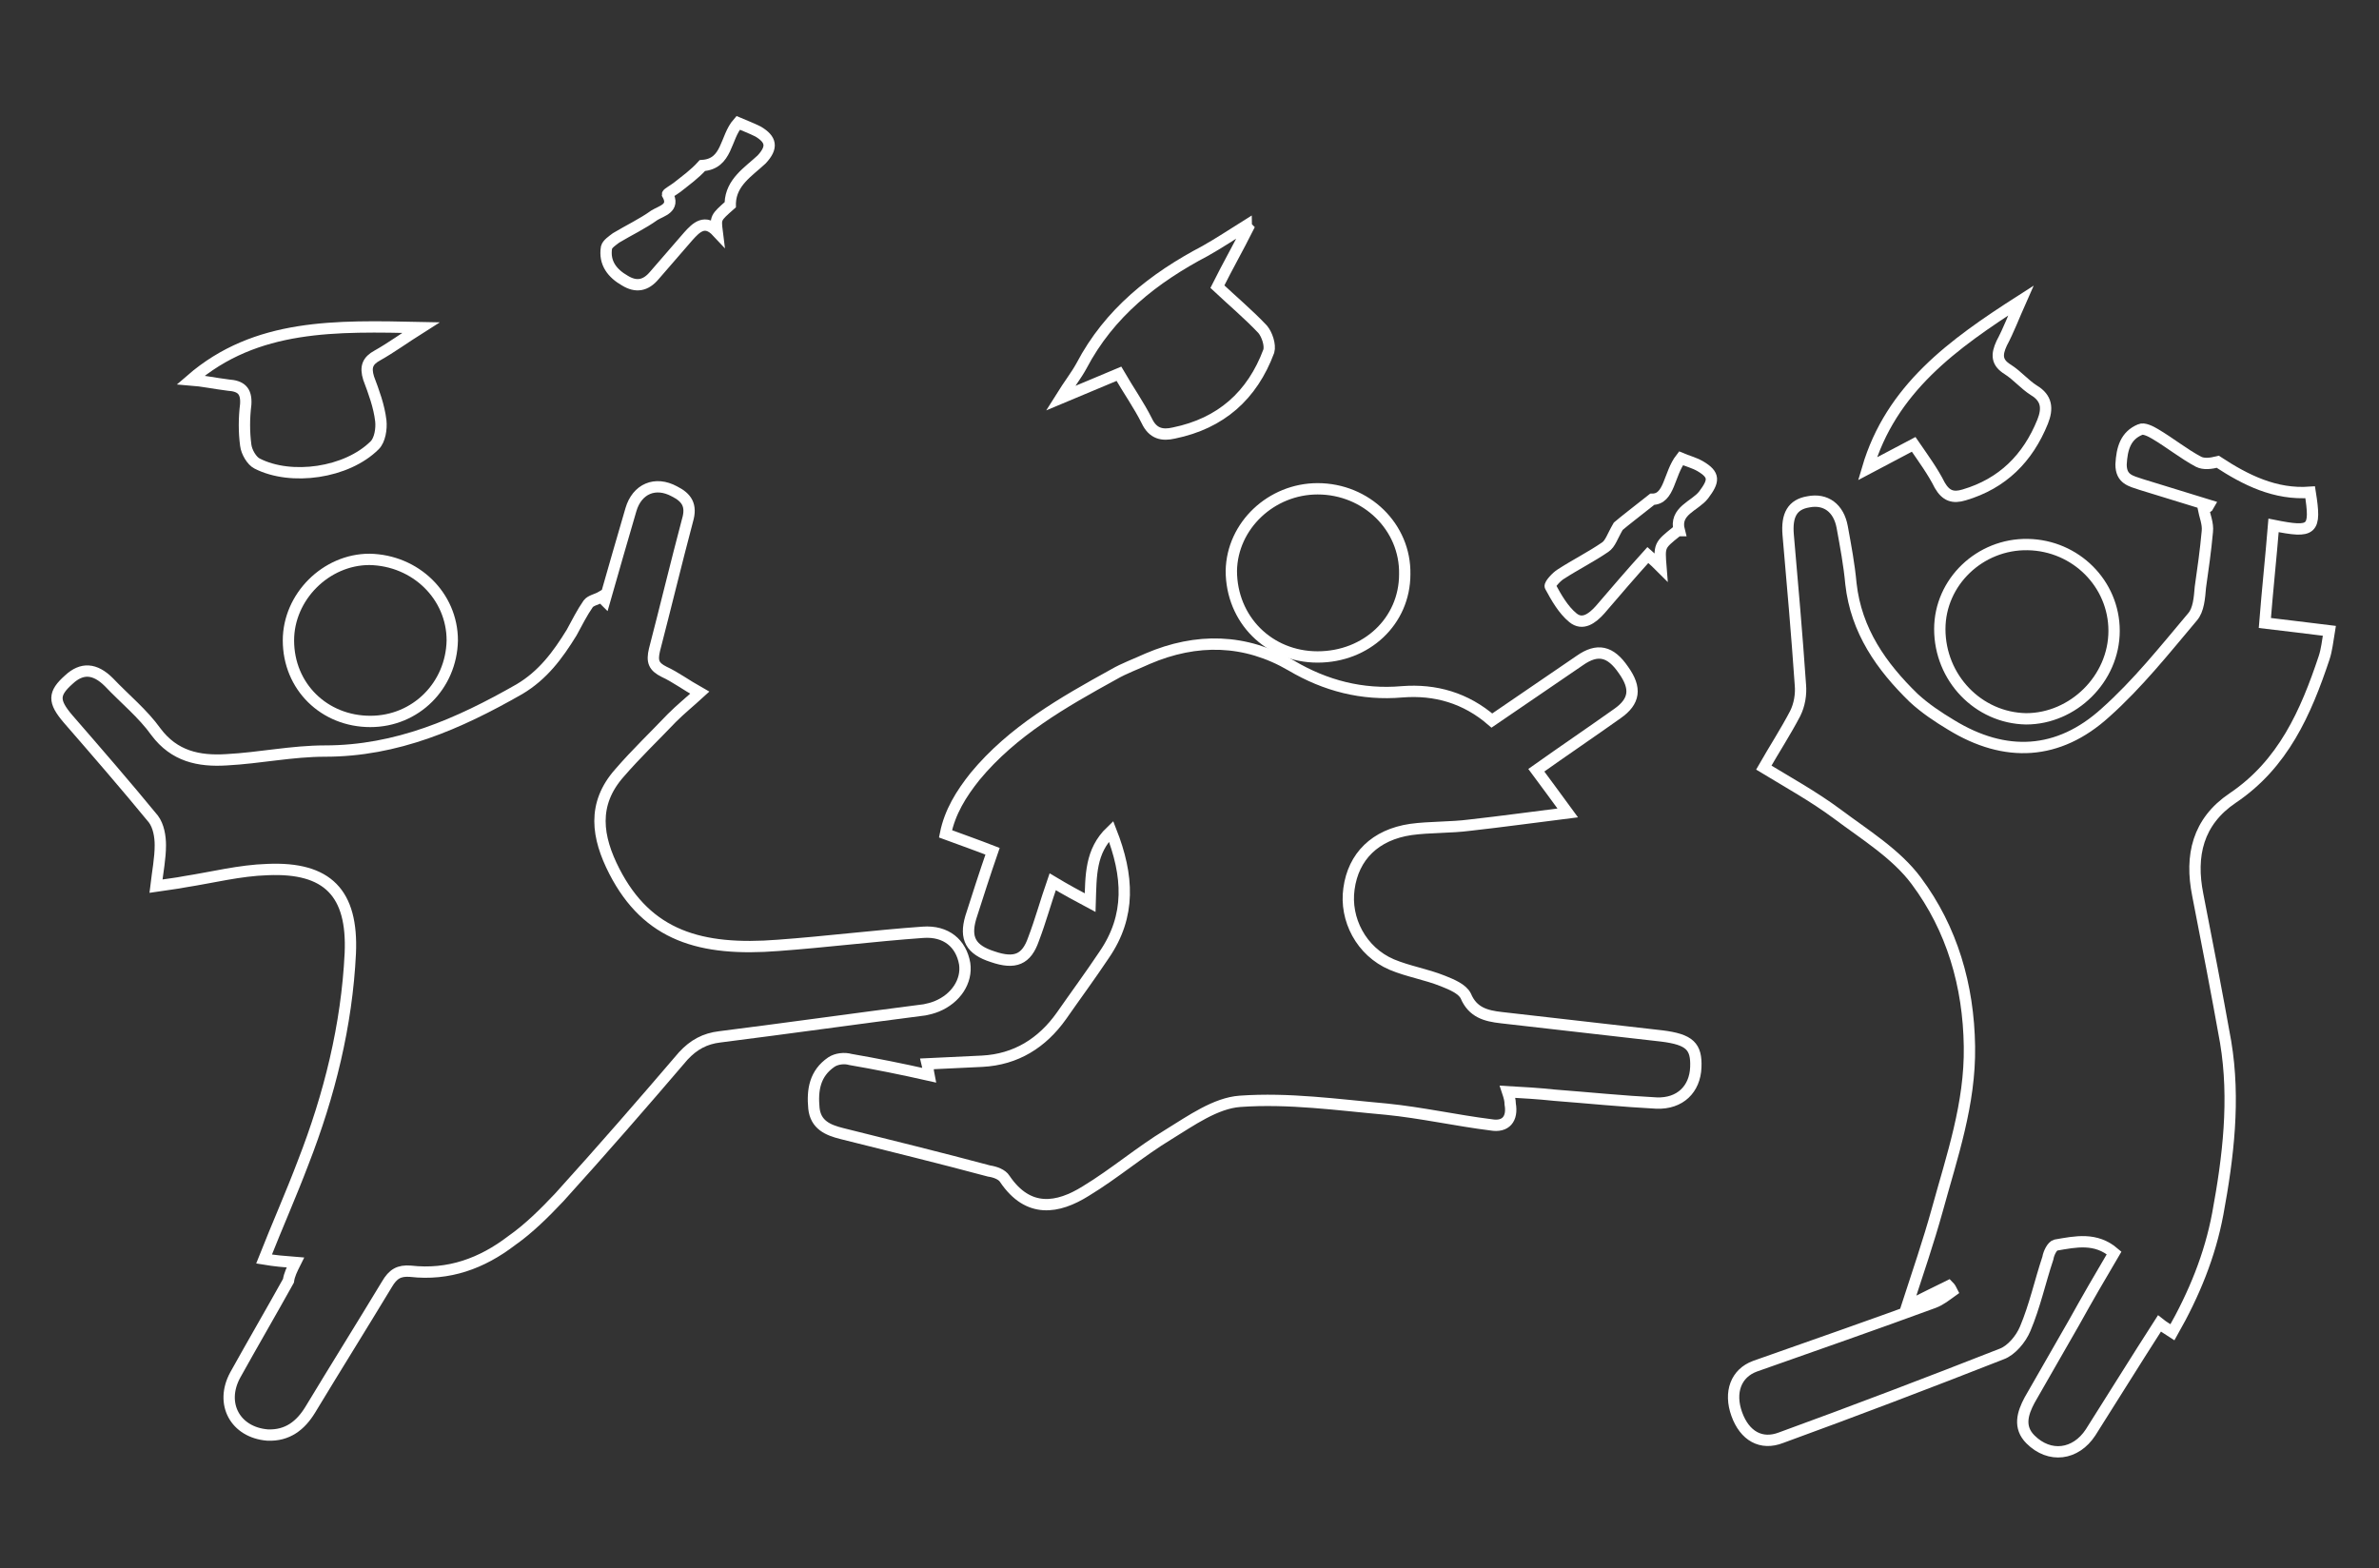 <?xml version="1.0" encoding="utf-8"?>
<!-- Generator: Adobe Illustrator 21.0.0, SVG Export Plug-In . SVG Version: 6.00 Build 0)  -->
<svg version="1.0" id="Layer_1" xmlns="http://www.w3.org/2000/svg" xmlns:xlink="http://www.w3.org/1999/xlink" x="0px" y="0px"
	 viewBox="0 0 273 180" style="enable-background:new 0 0 273 180;" xml:space="preserve">
<rect x="0" y="0" width="273" height="180" fill="#333333" stroke="none"/>
<style type="text/css">
	.st0{fill:none;stroke:#FFFFFF;stroke-width:1.3;stroke-miterlimit:10;}
</style>
<g>
	<path class="st0" d="M253.5,58c-2.6-0.8-5.2-1.6-7.8-2.4c-1.2-0.4-2.3-0.6-2.3-2.3c0.1-1.8,0.5-3.3,2.2-4c0.4-0.2,1.2,0.2,1.7,0.5
		c1.7,1,3.3,2.3,5,3.2c0.6,0.3,1.4,0.2,2.2,0c3.2,2.1,6.6,3.8,10.6,3.5c0.7,4.4,0.3,4.7-4.2,3.8c-0.3,3.7-0.7,7.4-1,11.2
		c2.6,0.3,4.9,0.6,7.4,0.9c-0.2,1.2-0.3,2.2-0.6,3.1c-2.1,6.3-4.7,12.2-10.5,16.1c-4,2.7-4.9,6.6-4,11.1c1.1,5.6,2.2,11.3,3.2,16.9
		c1.1,6.6,0.3,13.2-0.9,19.7c-0.9,4.8-2.7,9.2-5.2,13.6c-0.6-0.4-1-0.6-1.5-1c-2.7,4.2-5.3,8.4-7.9,12.5c-1.7,2.6-4.7,3-6.9,0.8
		c-1.4-1.4-0.9-3-0.1-4.5c1.7-3,3.4-5.9,5.1-8.9c1.5-2.7,3-5.3,4.6-8c-2.1-1.8-4.4-1.3-6.7-0.9c-0.4,0.1-0.8,0.9-0.9,1.5
		c-0.9,2.7-1.5,5.5-2.6,8.1c-0.5,1.2-1.6,2.5-2.7,2.9c-8.4,3.3-16.8,6.5-25.3,9.6c-2.3,0.9-4.2-0.2-5.1-2.7
		c-0.9-2.5-0.1-4.7,2.1-5.5c6.8-2.4,13.7-4.8,20.5-7.3c0.8-0.3,1.4-0.8,2.1-1.3c-0.1-0.2-0.2-0.4-0.4-0.6c-1.4,0.7-2.9,1.4-4.8,2.4
		c1.3-4,2.5-7.5,3.5-11.1c1.7-6.2,3.8-12.2,3.7-18.8c-0.1-7-2-13.5-6.1-19c-2.3-3.1-5.9-5.3-9.1-7.7c-2.7-2-5.6-3.6-8.4-5.3
		c1.2-2.1,2.5-4.1,3.6-6.2c0.5-1,0.7-2.2,0.6-3.3c-0.4-5.8-0.9-11.5-1.4-17.2c-0.2-2.3,0.5-3.5,2.3-3.8c2-0.4,3.5,0.7,3.9,2.9
		c0.4,2.2,0.8,4.3,1,6.5c0.6,5.4,3.5,9.5,7.2,13.1c1.3,1.2,2.8,2.2,4.3,3.1c6.2,3.8,12.3,3.5,17.7-1.4c3.7-3.3,6.8-7.2,10-11
		c0.7-0.8,0.8-2.2,0.9-3.4c0.3-2.1,0.6-4.2,0.8-6.4c0.1-0.9-0.3-1.8-0.5-2.8C253.2,58.3,253.4,58.2,253.5,58z"/>
	<path class="st0" d="M33.9,144.9c-1.3-0.1-2.4-0.2-3.6-0.4c1.5-3.8,3.1-7.4,4.5-11.1c3-7.7,5-15.7,5.4-24c0.3-6.9-2.6-9.9-9.5-9.6
		c-3.2,0.1-6.3,0.9-9.5,1.4c-1,0.2-2,0.3-3.3,0.5c0.2-1.7,0.5-3.2,0.5-4.7c0-1-0.2-2.2-0.8-3c-3.2-3.9-6.5-7.7-9.8-11.5
		c-1.7-2-1.7-2.9,0.1-4.5c1.5-1.4,3-1.3,4.6,0.3c1.8,1.9,3.9,3.6,5.4,5.7c2.1,2.8,4.9,3.4,8.1,3.2c3.8-0.2,7.5-1,11.3-1
		c8.2,0,15.3-3.1,22.3-7.1c2.7-1.6,4.4-3.9,6-6.5c0.6-1.1,1.2-2.3,1.9-3.3c0.3-0.4,1-0.5,1.5-0.8c0.1,0.1,0.3,0.3,0.4,0.4
		c1-3.5,2-7,3-10.4c0.7-2.4,2.8-3.3,5-2.1c1.4,0.7,2,1.6,1.5,3.3c-1.3,4.9-2.5,9.9-3.8,14.9c-0.3,1.3-0.1,1.9,1.1,2.5
		c1.3,0.6,2.5,1.5,4.1,2.4c-1.2,1.1-2.2,1.9-3.2,2.9c-2,2.1-4.1,4.1-6,6.3c-3.2,3.6-2.6,7.4-0.6,11.3c3.8,7.4,9.9,9.2,18.8,8.5
		c5.5-0.4,11-1.1,16.6-1.5c2.7-0.2,4.4,1.3,4.8,3.6c0.3,2-1,4-3.2,4.9c-0.5,0.2-0.9,0.3-1.4,0.4c-7.8,1-15.6,2.1-23.5,3.1
		c-1.7,0.2-3,0.9-4.2,2.2c-4.7,5.5-9.4,10.9-14.2,16.2c-1.7,1.8-3.5,3.6-5.5,5c-3.4,2.6-7.2,4-11.6,3.5c-1.3-0.1-2,0.3-2.7,1.5
		c-2.9,4.8-5.9,9.6-8.8,14.4c-1.1,1.8-2.6,3-4.9,2.9c-3.7-0.3-5.5-3.6-3.7-6.9c2-3.6,4.1-7.2,6.1-10.8
		C33.2,146.3,33.5,145.7,33.9,144.9z"/>
	<path class="st0" d="M173,125.3c0.2,0.6,0.3,1,0.3,1.4c0.3,1.7-0.5,2.7-2.2,2.4c-4-0.5-8-1.4-12-1.8c-5.6-0.5-11.2-1.3-16.8-0.9
		c-2.8,0.2-5.6,2.2-8.2,3.8c-3.3,2-6.2,4.5-9.5,6.5c-3.2,2-6.6,2.6-9.3-1.4c-0.3-0.5-1.1-0.8-1.8-0.9c-5.6-1.5-11.3-2.9-16.9-4.3
		c-1.6-0.4-3-1-3.2-2.9c-0.2-2.1,0.1-4,2-5.3c0.6-0.4,1.5-0.5,2.2-0.3c2.9,0.5,5.9,1.1,9,1.8c-0.1-0.5-0.1-0.9-0.2-1.3
		c2.1-0.1,4.2-0.2,6.3-0.3c3.9-0.2,6.9-2.1,9.1-5.2c1.6-2.3,3.3-4.6,4.9-7c3.1-4.5,2.8-9.1,0.8-14.2c-2.4,2.3-2.3,5.1-2.4,8.2
		c-1.5-0.8-2.8-1.5-4.3-2.4c-0.8,2.3-1.4,4.5-2.2,6.6c-0.8,2.3-2.1,2.9-4.7,2c-2.5-0.8-3.2-2.1-2.5-4.5c0.8-2.5,1.6-5,2.5-7.6
		c-1.8-0.7-3.5-1.3-5.4-2c0.5-2.5,1.8-4.6,3.4-6.6c4.3-5.2,10.1-8.5,15.9-11.7c1.2-0.7,2.6-1.2,3.9-1.8c5.6-2.4,11.2-2.3,16.5,0.8
		c3.9,2.3,8.1,3.4,12.7,3c3.8-0.3,7.3,0.7,10.3,3.3c3.4-2.3,6.7-4.6,10.1-6.9c2-1.4,3.5-1.1,5,1.1c1.5,2.1,1.3,3.6-0.7,5
		c-3.1,2.2-6.2,4.3-9.3,6.5c1.2,1.6,2.2,3,3.6,4.9c-4,0.5-7.6,1-11.2,1.4c-2.3,0.3-4.6,0.2-6.8,0.5c-4.1,0.6-6.6,3.1-7.1,6.8
		c-0.5,3.5,1.4,7.2,4.9,8.7c1.9,0.8,3.9,1.1,5.9,1.9c1,0.4,2.2,0.9,2.6,1.7c0.8,1.9,2.3,2.3,4.1,2.5c6.1,0.7,12.3,1.4,18.4,2.1
		c3.2,0.4,4,1.2,3.9,3.6c-0.1,2.5-1.8,4.2-4.5,4.1c-3.9-0.2-7.8-0.6-11.7-0.9C176.5,125.5,174.8,125.4,173,125.3z"/>
	<path class="st0" d="M242.6,72.4c0,5.5-4.7,10.1-10.1,10.1c-5.5-0.1-9.9-4.7-9.9-10.3c0-5.4,4.6-9.8,10.1-9.7
		C238.2,62.6,242.6,67,242.6,72.4z"/>
	<path class="st0" d="M151.2,75.4c-5.6,0-9.9-4.3-9.9-9.9c0.1-5.2,4.6-9.4,9.9-9.4c5.6,0,10.1,4.4,10,9.8
		C161.2,71.3,156.8,75.4,151.2,75.4z"/>
	<path class="st0" d="M143.2,26.2c-1.1,2.2-2.3,4.3-3.5,6.7c1.7,1.6,3.6,3.2,5.2,4.9c0.5,0.6,0.9,1.8,0.7,2.5
		c-1.9,5.1-5.5,8.3-10.9,9.4c-1.3,0.3-2.4,0.1-3.1-1.4c-0.9-1.8-2.1-3.5-3.2-5.4c-2.1,0.9-4.1,1.7-6.7,2.8c1-1.6,1.8-2.6,2.4-3.7
		c3.2-6.1,8.3-10.1,14.2-13.2c1.6-0.9,3.1-1.9,4.7-2.9C143,26,143.1,26.1,143.2,26.2z"/>
	<path class="st0" d="M42.5,82.8c-5.3,0-9.4-4-9.4-9.3c0-5,4.3-9.3,9.3-9.3c5.3,0.1,9.5,4.2,9.5,9.3C51.8,78.7,47.7,82.8,42.5,82.8z
		"/>
	<path class="st0" d="M21.9,43.6c7.5-6.5,16.7-6.2,26.4-6c-1.9,1.2-3.4,2.3-5,3.2c-1.1,0.6-1.4,1.3-1,2.6c0.6,1.6,1.2,3.2,1.4,4.9
		c0.1,0.9-0.1,2.2-0.7,2.8c-3.2,3.2-9.6,4.1-13.5,2.1c-0.6-0.3-1.2-1.3-1.3-2.1c-0.2-1.5-0.2-3.1,0-4.7c0.1-1.6-0.6-2.1-2-2.2
		C24.6,44,23.2,43.7,21.9,43.6z"/>
	<path class="st0" d="M219.6,51c-1.9,1-3.6,1.9-5.3,2.8c2.7-9.2,9.8-14.3,17.6-19.3c-0.8,1.8-1.4,3.4-2.2,4.9
		c-0.6,1.3-0.6,2.2,0.7,3c1.1,0.7,1.9,1.7,3,2.4c1.5,0.9,1.6,2.1,1,3.6c-1.7,4.2-4.6,7.1-9,8.4c-1.3,0.4-2.1,0.1-2.8-1.1
		C221.8,54.1,220.7,52.6,219.6,51z"/>
	<path class="st0" d="M82.3,26.6c-1.4-1.5-2.4-0.5-3.3,0.5c-1.3,1.5-2.6,3-3.9,4.5c-1,1.2-2.1,1.4-3.4,0.6c-1.4-0.8-2.4-2-2.1-3.8
		c0.1-0.4,0.7-0.8,1.1-1.1c1.5-0.9,3-1.6,4.4-2.6c0.8-0.5,2.4-0.8,1.5-2.4c0-0.1,0.7-0.5,1.1-0.8c1-0.8,2-1.5,2.9-2.5
		c2.9-0.2,2.6-3.2,4.1-4.9c0.7,0.3,1.5,0.6,2.3,1c1.5,0.9,1.7,1.8,0.4,3.2c-1.5,1.4-3.5,2.6-3.6,5c0,0.1,0,0.2,0,0.2
		C82.1,25,82.1,25,82.3,26.6z"/>
	<path class="st0" d="M190.6,65.1c-0.4-0.4-0.7-0.7-1.5-1.4c-1.9,2.1-3.7,4.2-5.5,6.3c-0.9,1-2,1.8-3.1,0.9
		c-1.1-0.9-1.9-2.3-2.6-3.6c-0.1-0.2,0.7-1.1,1.2-1.4c1.7-1.1,3.5-2,5.1-3.1c0.6-0.4,0.8-1.2,1.5-2.4c0.7-0.6,2-1.6,3.9-3.1
		c2,0,1.9-2.9,3.3-4.7c0.7,0.3,1.5,0.5,2.2,0.9c1.7,1,1.6,1.7,0.4,3.3c-1,1.3-3.4,1.8-2.8,4.1c0,0-0.3,0-0.3,0.1
		C190.4,62.6,190.4,62.6,190.6,65.1z"/>
</g>
</svg>

